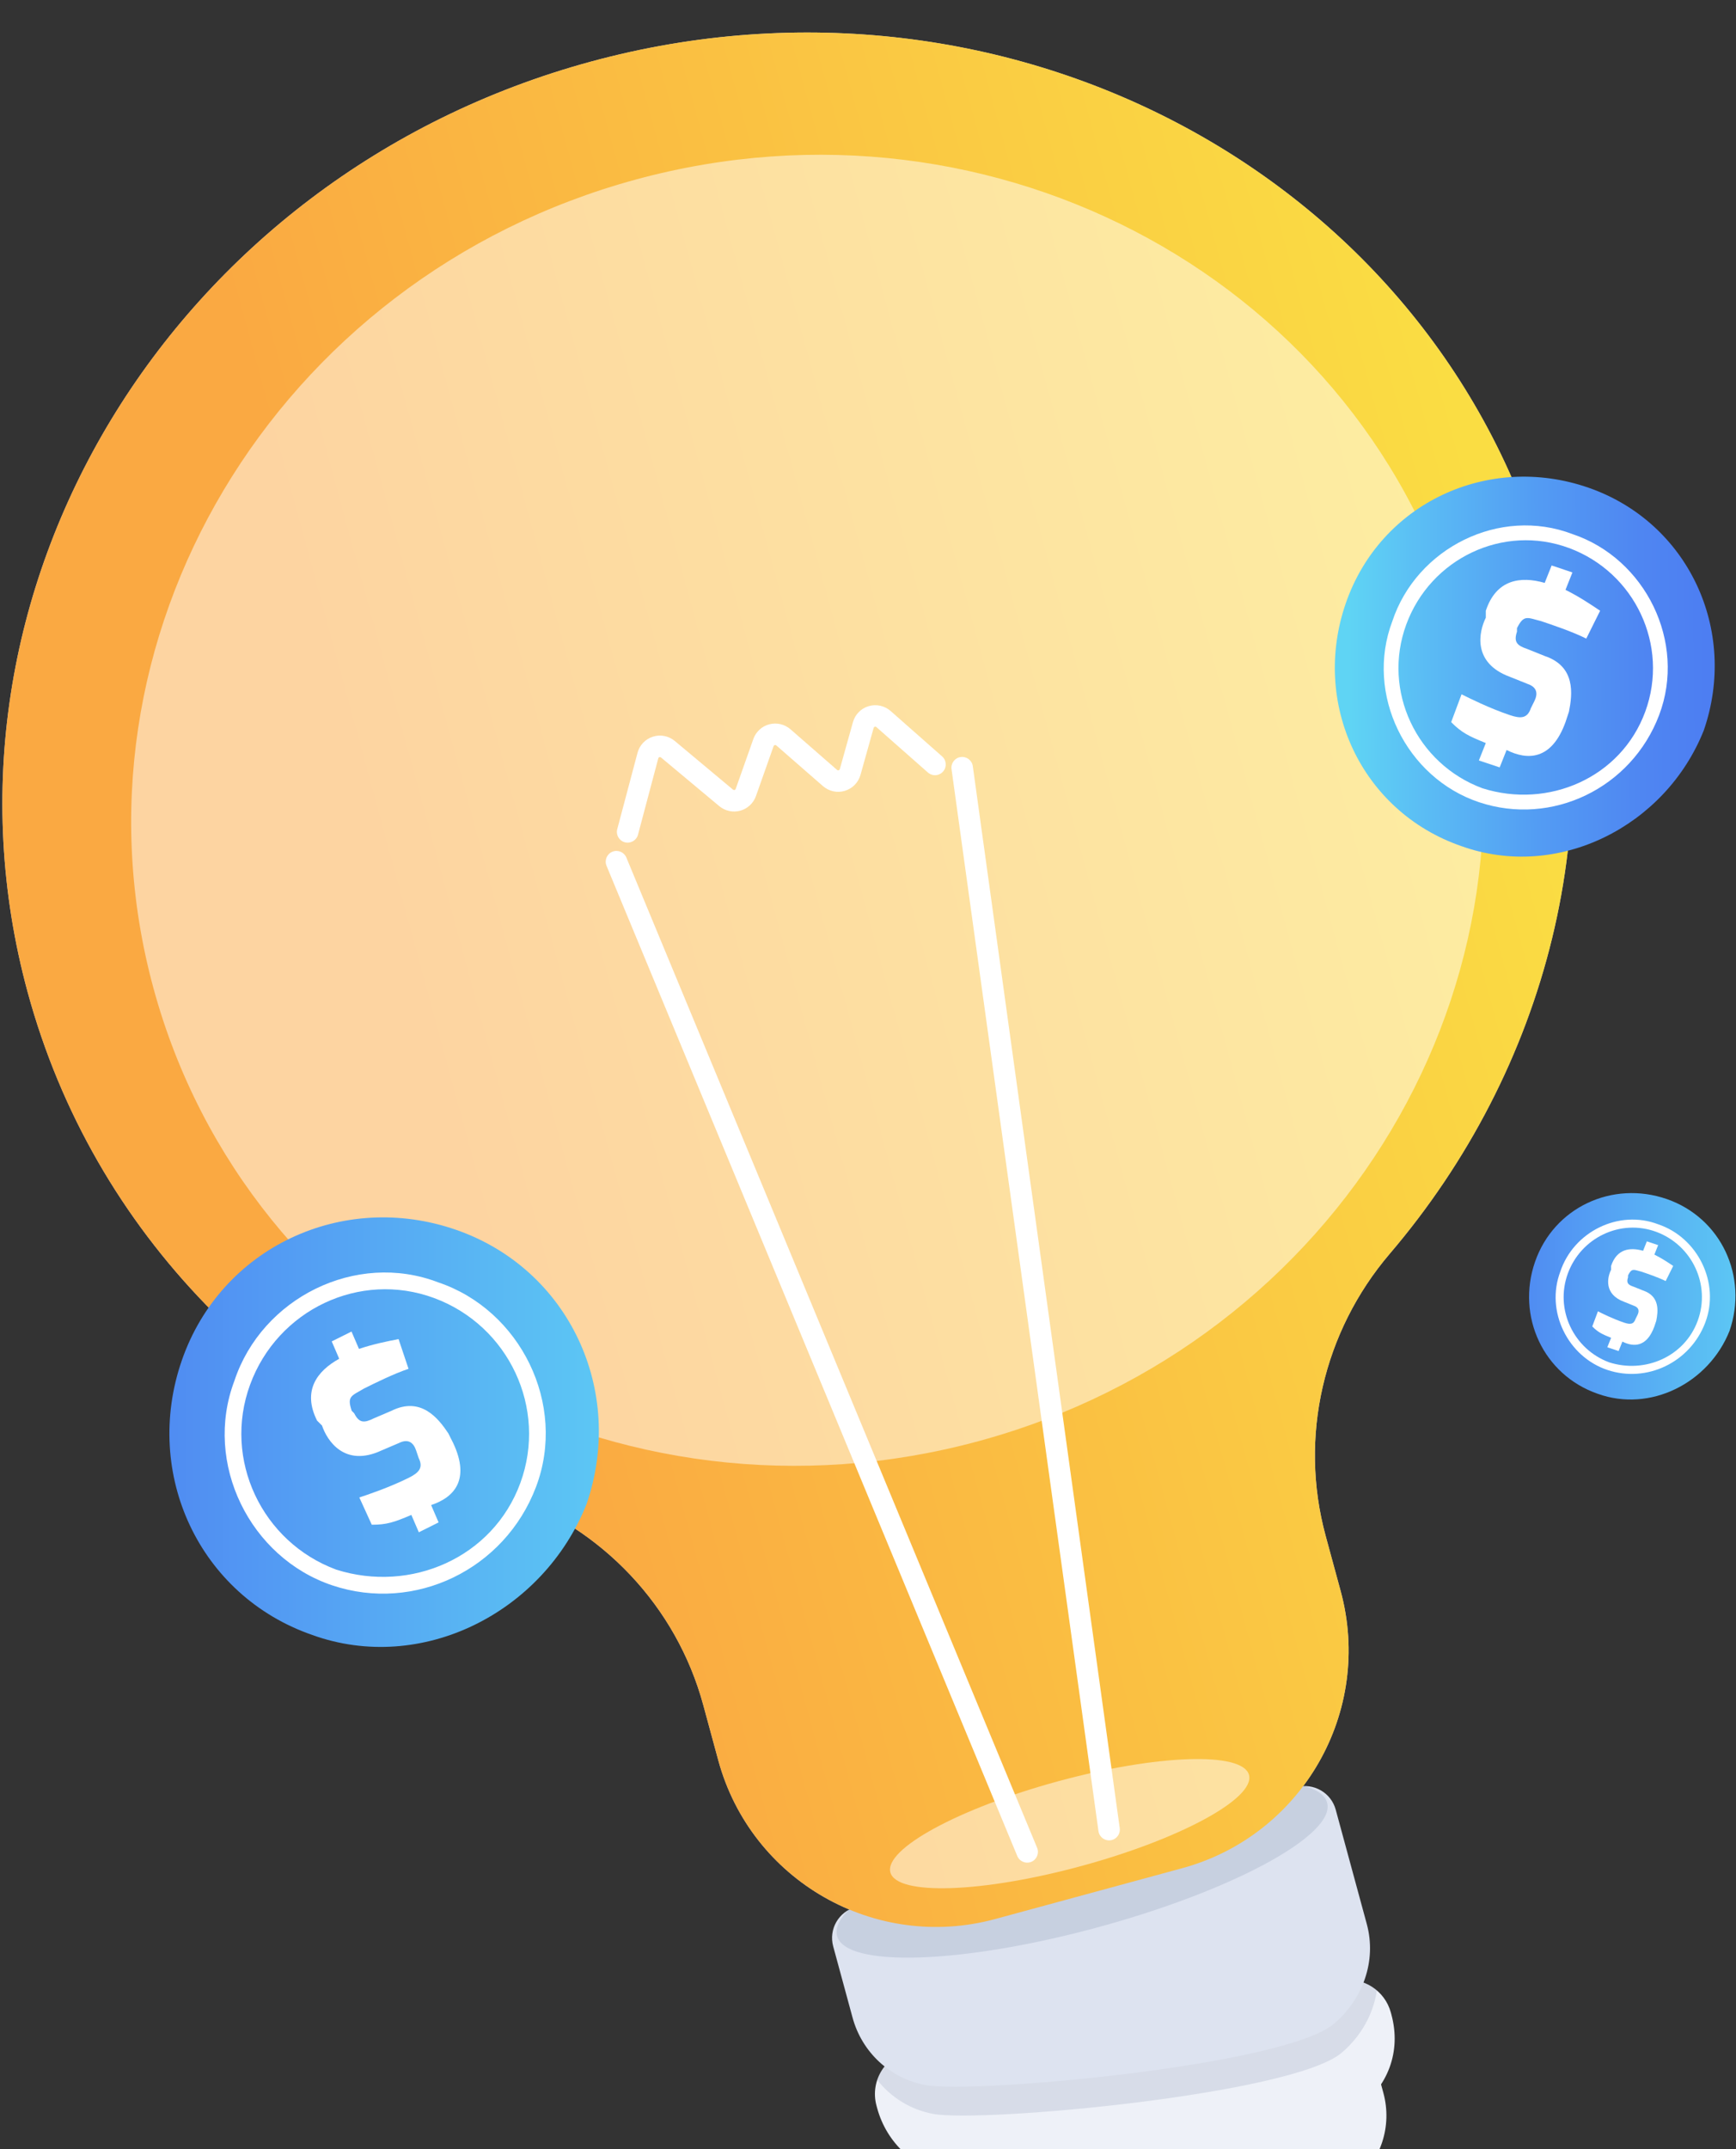<svg width="286" height="354" viewBox="0 0 286 354" fill="none" xmlns="http://www.w3.org/2000/svg">
<rect x="0" y="0" width="286" height="354" fill="#333333" stroke="none"/>
<g clip-path="url(#clip0_16_309)">
<path opacity="0.75" d="M254.938 95.327C237.042 29.491 166.484 -8.645 97.34 10.149C28.197 28.944 -13.347 97.551 4.548 163.387C15.409 203.342 45.666 233.092 83.231 246.109C99.168 251.631 111.431 264.539 115.856 280.815L118.335 289.938C123.723 309.759 144.159 321.459 163.98 316.071L194.738 307.711C214.559 302.323 226.259 281.888 220.872 262.067L218.392 252.944C213.968 236.668 218.009 219.328 228.958 206.498C254.765 176.256 265.798 135.282 254.938 95.327Z" fill="#F4F7FA"/>
<path d="M197.802 379.745C213.14 375.576 223.784 365.613 221.577 357.493C219.37 349.373 205.147 346.169 189.809 350.338C174.471 354.508 163.827 364.47 166.034 372.59C168.241 380.711 182.464 383.914 197.802 379.745Z" fill="#D6DAE3"/>
<path d="M149.769 348.806L153.85 363.821C155.231 368.901 159.387 372.769 164.567 373.71C171.757 375.015 183.247 375.47 198.521 370.895C210.913 367.183 218.496 362.934 223.087 359.387C227.522 355.96 229.382 350.147 227.912 344.739L225.654 336.431L149.769 348.806Z" fill="#EEF1F8"/>
<path d="M150.268 337.699C145.994 338.396 143.263 342.639 144.399 346.818L144.515 347.243C146.064 352.942 150.726 357.283 156.537 358.338C164.605 359.802 213.451 354.697 223.582 347.39C228.682 343.712 230.876 337.878 229.227 331.811L229.134 331.468C228.153 327.86 224.605 325.577 220.916 326.178L150.268 337.699Z" fill="#EEF1F8"/>
<path opacity="0.1" d="M220.915 326.179L150.268 337.699C147.48 338.154 145.358 340.12 144.528 342.589C146.792 345.466 150.045 347.503 153.776 348.18C161.843 349.645 212.951 344.99 221.053 338.087C224.206 335.399 226.261 331.751 226.83 327.841C225.246 326.488 223.108 325.821 220.915 326.179Z" fill="#001F55"/>
<path d="M140.967 314.103C138.159 314.867 136.501 317.762 137.264 320.571L140.461 332.331C142.01 338.03 146.673 342.37 152.484 343.425C160.551 344.89 211.659 340.235 219.76 333.331C224.546 329.252 226.823 322.966 225.173 316.898L220.055 298.067C219.292 295.258 216.396 293.601 213.587 294.364L140.967 314.103Z" fill="#DDE3F0"/>
<path opacity="0.1" d="M218.644 296.921C220.077 302.192 203.164 311.379 180.867 317.439C158.571 323.5 139.334 324.139 137.901 318.868C136.469 313.597 153.382 304.41 175.678 298.35C197.975 292.289 217.211 291.649 218.644 296.921Z" fill="#001F55"/>
<path d="M254.938 95.327C237.042 29.491 166.484 -8.645 97.34 10.149C28.197 28.944 -13.347 97.551 4.548 163.387C15.409 203.342 45.666 233.092 83.231 246.109C99.168 251.631 111.431 264.539 115.856 280.815L118.335 289.938C123.723 309.759 144.159 321.459 163.98 316.071L194.738 307.711C214.559 302.323 226.259 281.888 220.872 262.067L218.392 252.944C213.968 236.668 218.009 219.328 228.958 206.498C254.765 176.256 265.798 135.282 254.938 95.327Z" fill="url(#paint0_linear_16_309)"/>
<path opacity="0.5" d="M178.125 307.352C194.44 302.918 206.816 296.196 205.768 292.338C204.719 288.481 190.643 288.949 174.328 293.384C158.014 297.818 145.638 304.54 146.686 308.398C147.735 312.255 161.81 311.787 178.125 307.352Z" fill="white"/>
<path opacity="0.5" d="M161.25 237.357C220.749 221.184 256.338 161.558 240.741 104.177C225.145 46.797 164.267 13.392 104.768 29.565C45.269 45.737 9.68 105.364 25.276 162.744C40.873 220.124 101.751 253.53 161.25 237.357Z" fill="white"/>
<path d="M169.689 306.729C168.843 306.959 167.938 306.53 167.593 305.699L99.922 142.601C99.548 141.698 99.976 140.664 100.879 140.289C101.782 139.909 102.816 140.343 103.191 141.245L170.861 304.343C171.236 305.246 170.807 306.28 169.905 306.655C169.833 306.685 169.761 306.709 169.689 306.729Z" fill="white"/>
<path d="M183.186 303.06C183.114 303.079 183.039 303.095 182.963 303.105C181.995 303.239 181.102 302.564 180.968 301.596L156.762 126.684C156.628 125.716 157.301 124.817 158.272 124.689C159.24 124.555 160.133 125.231 160.267 126.198L184.473 301.111C184.596 302.002 184.033 302.83 183.186 303.06Z" fill="white"/>
<path d="M154.505 127.618C153.95 127.768 153.333 127.646 152.869 127.238L144.398 119.769C144.311 119.692 144.202 119.664 144.118 119.698C143.97 119.742 143.936 119.865 143.925 119.905L141.767 127.614C141.41 128.891 140.443 129.879 139.181 130.256C137.929 130.64 136.565 130.338 135.563 129.464L127.91 122.79C127.826 122.718 127.735 122.694 127.638 122.719C127.528 122.772 127.48 122.806 127.444 122.905L124.544 131.108C124.126 132.293 123.157 133.197 121.952 133.527C121.952 133.527 121.947 133.529 121.945 133.529C120.74 133.857 119.446 133.571 118.48 132.764L108.913 124.771C108.826 124.698 108.73 124.691 108.634 124.707C108.537 124.738 108.474 124.809 108.445 124.917L105.109 137.476C104.858 138.42 103.889 138.982 102.945 138.731C102 138.481 101.438 137.512 101.689 136.567L105.026 124.008C105.365 122.732 106.314 121.733 107.564 121.336C108.801 120.93 110.167 121.208 111.182 122.056L120.749 130.049C120.832 130.118 120.922 130.141 121.017 130.115C121.109 130.089 121.174 130.027 121.209 129.929L124.109 121.726C124.534 120.526 125.521 119.613 126.739 119.297C127.966 118.975 129.273 119.284 130.236 120.124L137.889 126.798C137.975 126.873 138.087 126.925 138.168 126.866C138.316 126.822 138.349 126.7 138.361 126.66L140.517 118.952C140.877 117.67 141.848 116.681 143.115 116.306C144.369 115.935 145.739 116.234 146.739 117.116L155.21 124.584C155.943 125.23 156.013 126.348 155.367 127.081C155.129 127.351 154.828 127.53 154.505 127.618Z" fill="white"/>
<path d="M280.689 120.31C286.397 103.804 278.153 86.029 261.665 80.315C245.177 74.602 227.42 82.855 221.713 99.36C216.005 115.866 224.249 133.641 240.737 139.355C256.591 145.068 274.348 136.181 280.689 120.31Z" fill="url(#paint1_linear_16_309)"/>
<path d="M273.332 117.79C277.898 105.747 271.049 91.985 259.064 87.971C247.079 83.383 233.381 90.264 229.386 102.307C224.82 114.349 231.669 128.112 243.654 132.126C255.64 136.14 268.766 129.832 273.332 117.79ZM244.225 129.832C233.381 125.818 227.674 113.776 231.669 102.88C235.664 91.985 247.65 86.25 258.493 90.264C269.337 94.279 275.044 106.321 271.049 117.216C267.054 128.112 255.069 133.273 244.225 129.832Z" fill="white"/>
<path d="M244.782 100.592C246.494 95.431 250.489 94.858 254.484 96.005L255.626 93.137L259.05 94.284L257.909 97.151C260.192 98.298 261.904 99.445 263.616 100.592L261.333 105.18C259.05 104.033 255.626 102.886 253.914 102.312C251.631 101.739 251.06 101.166 249.918 103.459V104.033C249.348 105.753 249.918 106.327 251.631 106.9L254.484 108.047C259.621 109.767 259.05 114.355 258.479 117.222L257.909 118.942C255.626 125.25 251.631 125.25 248.206 123.53L247.065 126.397L243.64 125.25L244.782 122.383C241.928 121.236 240.787 120.663 239.075 118.942L240.787 114.355C241.928 114.928 245.353 116.649 248.777 117.795C250.489 118.369 251.631 118.369 252.201 116.649L252.772 115.502C253.343 114.355 253.343 113.208 251.631 112.634L248.777 111.488C242.499 109.194 243.64 104.033 244.782 101.739V100.592Z" fill="white"/>
<path d="M284.93 219.219C288.03 210.252 283.552 200.595 274.594 197.491C265.636 194.387 255.99 198.87 252.889 207.838C249.788 216.805 254.267 226.462 263.225 229.566C271.838 232.67 281.484 227.841 284.93 219.219Z" fill="url(#paint2_linear_16_309)"/>
<path d="M280.933 217.85C283.413 211.307 279.692 203.831 273.181 201.65C266.67 199.158 259.228 202.896 257.058 209.438C254.577 215.981 258.298 223.457 264.809 225.638C271.321 227.819 278.452 224.392 280.933 217.85ZM265.12 224.392C259.228 222.211 256.128 215.669 258.298 209.75C260.469 203.831 266.98 200.715 272.871 202.896C278.762 205.077 281.863 211.619 279.692 217.538C277.522 223.457 271.011 226.261 265.12 224.392Z" fill="white"/>
<path d="M265.422 208.507C266.352 205.703 268.523 205.391 270.693 206.014L271.313 204.457L273.174 205.08L272.553 206.638C273.794 207.261 274.724 207.884 275.654 208.507L274.414 210.999C273.174 210.376 271.313 209.753 270.383 209.441C269.143 209.13 268.833 208.818 268.213 210.064V210.376C267.903 211.311 268.213 211.622 269.143 211.934L270.693 212.557C273.484 213.491 273.174 215.984 272.864 217.541L272.553 218.476C271.313 221.903 269.143 221.903 267.282 220.968L266.662 222.526L264.802 221.903L265.422 220.345C263.872 219.722 263.252 219.411 262.321 218.476L263.252 215.984C263.872 216.295 265.732 217.23 267.592 217.853C268.523 218.164 269.143 218.164 269.453 217.23L269.763 216.607C270.073 215.984 270.073 215.361 269.143 215.049L267.592 214.426C264.182 213.18 264.802 210.376 265.422 209.13V208.507Z" fill="white"/>
<path d="M96.621 247.764C103.073 229.105 93.753 209.01 75.114 202.551C56.474 196.092 36.4 205.422 29.948 224.081C23.496 242.741 32.816 262.835 51.455 269.295C69.378 275.754 89.452 265.706 96.621 247.764Z" fill="url(#paint3_linear_16_309)"/>
<path d="M88.302 244.915C93.464 231.301 85.722 215.743 72.172 211.205C58.623 206.019 43.138 213.798 38.622 227.411C33.46 241.025 41.203 256.584 54.752 261.122C68.301 265.66 83.141 258.529 88.302 244.915ZM55.397 258.529C43.138 253.991 36.686 240.377 41.203 228.06C45.719 215.743 59.268 209.26 71.527 213.798C83.786 218.336 90.238 231.949 85.722 244.267C81.205 256.584 67.656 262.418 55.397 258.529Z" fill="white"/>
<path d="M52.235 233.983C49.776 229.083 52.215 225.826 55.881 223.795L54.651 220.938L57.91 219.314L59.14 222.172C61.585 221.362 63.623 220.959 65.662 220.556L67.304 225.454C64.859 226.264 61.6 227.887 59.971 228.699C57.935 229.918 57.119 229.916 57.941 232.365L58.349 232.774C59.169 234.407 59.985 234.409 61.614 233.597L64.466 232.38C69.354 229.945 72.218 233.622 73.855 236.073L74.674 237.706C77.544 243.831 74.696 246.679 71.028 247.893L72.258 250.751L69 252.375L67.769 249.517C64.917 250.734 63.695 251.139 61.248 251.133L59.198 246.642C60.421 246.237 64.088 245.022 67.347 243.399C68.976 242.587 69.79 241.773 68.971 240.14L68.56 238.915C68.149 237.691 67.332 236.873 65.702 237.685L62.85 238.902C56.739 241.742 53.874 237.249 53.052 234.8L52.235 233.983Z" fill="white"/>
</g>
<defs>
<linearGradient id="paint0_linear_16_309" x1="75.56" y1="340.105" x2="297.699" y2="279.724" gradientUnits="userSpaceOnUse">
<stop offset="0.172" stop-color="#FAA942"/>
<stop offset="1" stop-color="#FADD43"/>
</linearGradient>
<linearGradient id="paint1_linear_16_309" x1="218.016" y1="110.111" x2="281.003" y2="109.56" gradientUnits="userSpaceOnUse">
<stop offset="0.07" stop-color="#5FD4F4"/>
<stop offset="0.24" stop-color="#5BBFF4"/>
<stop offset="0.56" stop-color="#539CF3"/>
<stop offset="0.83" stop-color="#4F86F2"/>
<stop offset="1" stop-color="#4D7EF2"/>
</linearGradient>
<linearGradient id="paint2_linear_16_309" x1="243.516" y1="213.51" x2="293.805" y2="213.51" gradientUnits="userSpaceOnUse">
<stop stop-color="#4D7EF2"/>
<stop offset="1" stop-color="#5FD4F4"/>
</linearGradient>
<linearGradient id="paint3_linear_16_309" x1="10.444" y1="235.884" x2="115.089" y2="235.884" gradientUnits="userSpaceOnUse">
<stop stop-color="#4D7EF2"/>
<stop offset="1" stop-color="#5FD4F4"/>
</linearGradient>
<clipPath id="clip0_16_309">
<rect width="286" height="354" fill="white"/>
</clipPath>
</defs>
</svg>
